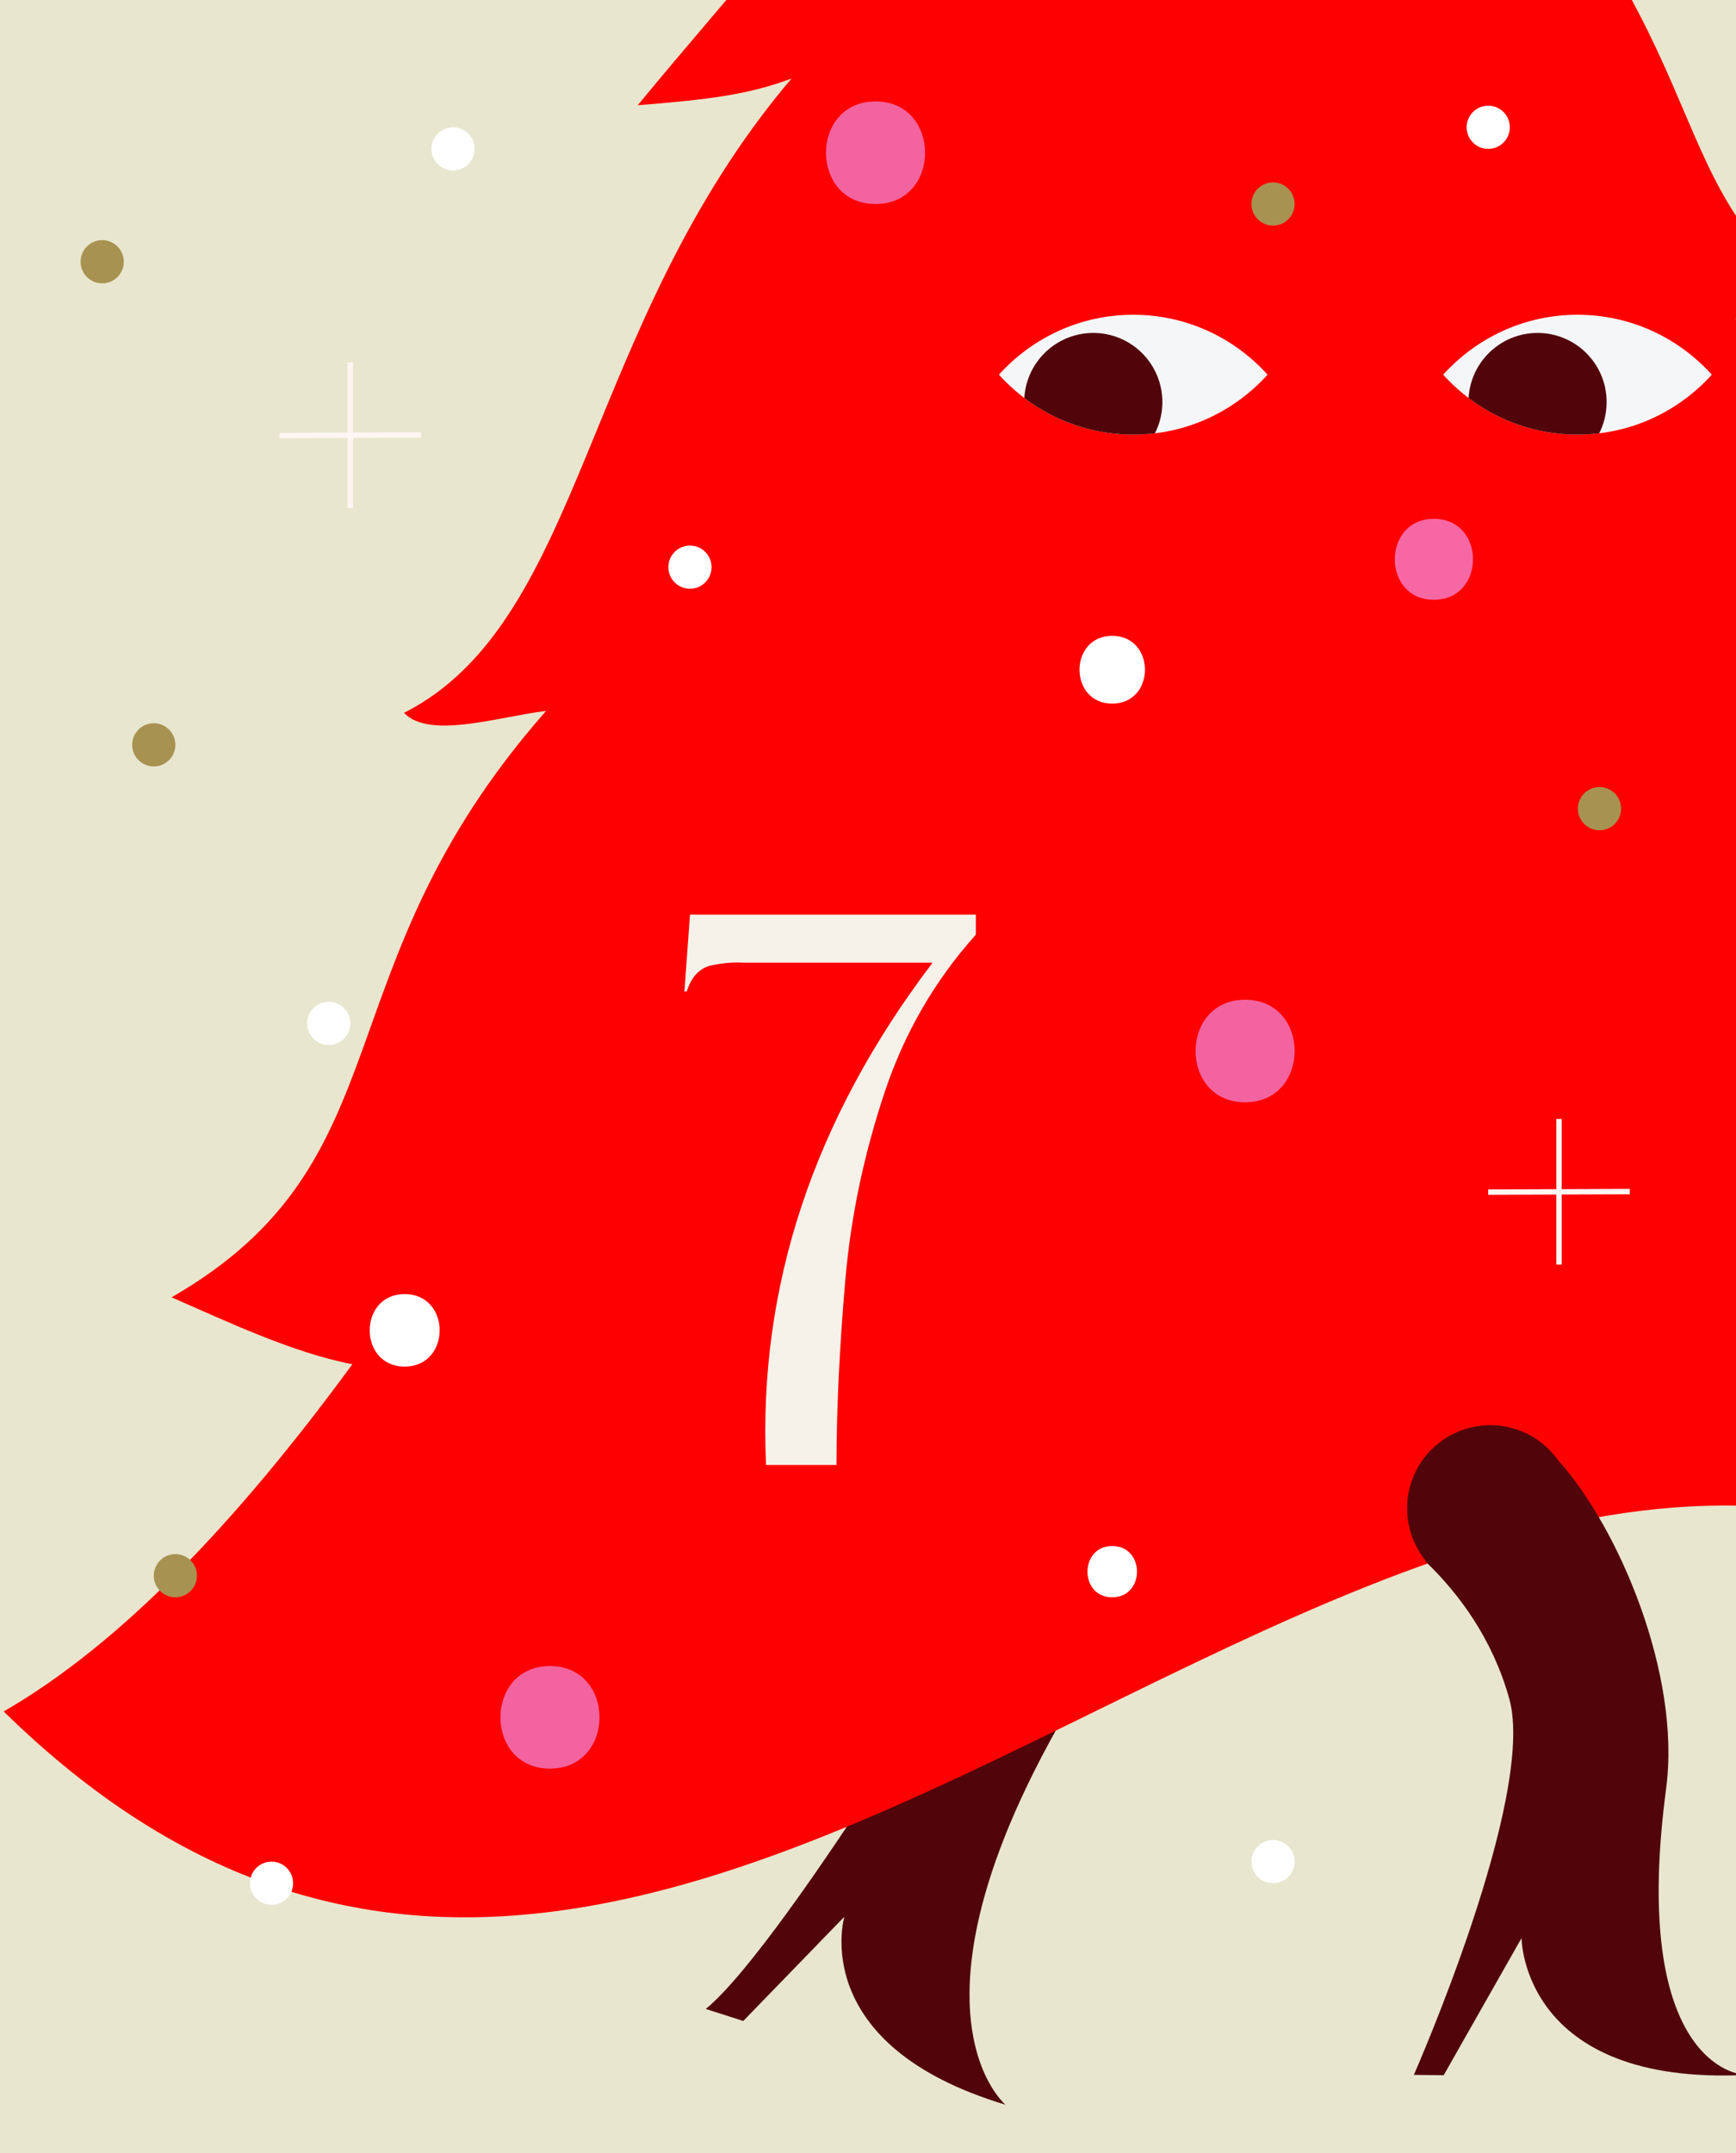<?xml version="1.0" encoding="UTF-8"?>
<svg id="Layer_1" data-name="Layer 1" xmlns="http://www.w3.org/2000/svg" xmlns:xlink="http://www.w3.org/1999/xlink" viewBox="0 0 484 600">
  <defs>
    <style>
      .cls-1 {
        fill: #e8e6ce;
      }

      .cls-2 {
        fill: #f4f6f7;
      }

      .cls-3 {
        fill: #fff6f3;
      }

      .cls-4 {
        fill: #a89251;
      }

      .cls-5 {
        clip-path: url(#clippath-1);
      }

      .cls-6 {
        clip-path: url(#clippath-2);
      }

      .cls-7 {
        fill: #51050a;
      }

      .cls-8 {
        fill: #fff;
      }

      .cls-9 {
        fill: #f2639f;
      }

      .cls-10 {
        fill: red;
      }

      .cls-11 {
        fill: #f767a4;
      }

      .cls-12 {
        clip-path: url(#clippath);
      }

      .cls-13 {
        fill: #f6f2ea;
      }
    </style>
    <clipPath id="clippath">
      <rect class="cls-1" width="484" height="600"/>
    </clipPath>
    <clipPath id="clippath-1">
      <path class="cls-2" d="M315.95,87.71c-14.87,0-28.2,6.47-37.45,16.7,9.24,10.23,22.57,16.7,37.45,16.7s28.2-6.47,37.45-16.7c-9.24-10.23-22.57-16.7-37.45-16.7Z"/>
    </clipPath>
    <clipPath id="clippath-2">
      <path class="cls-2" d="M439.81,87.71c-14.87,0-28.2,6.47-37.45,16.7,9.24,10.23,22.57,16.7,37.45,16.7s28.2-6.47,37.45-16.7c-9.24-10.23-22.57-16.7-37.45-16.7Z"/>
    </clipPath>
  </defs>
  <g>
    <rect class="cls-1" width="484" height="600"/>
    <g class="cls-12">
      <path class="cls-7" d="M280.74,438.15s-60.98,102.7-83.96,121.68l10.45,3.34,28.18-29.05s-10.58,35.73,44.92,52.39c0,0-38.3-31.94,34.82-137.37,73.12-105.43-34.41-10.99-34.41-10.99Z"/>
      <path class="cls-10" d="M310.68-188.24c-25.33,101.03-75.79,148.51-132.9,217.57,19.5-1.56,30.88-2.93,42.88-7.44-58.43,68.89-57.51,151.14-108.02,176.76,7.14,7.48,26.4,1.02,39.61-.54-63.84,72.44-38,125.2-104.42,163.41,14.83,6.44,33.61,15.44,50.41,18.64-32.41,44.23-64.81,78.1-97.22,96.76,202.84,198.75,405.67-198.75,608.51,0-24-72.73-44.29-157.32-72.01-195.11,8.23,11.21,37.39-14.16,48.26-.02-67.36-87.66-49.39-106.46-102.26-193.48,6.23,10.26,36.01,4.44,36.01,4.44-62.93-38.87-31.55-69.32-111.62-157.27,22.11-.11,30.95-2.25,46.81-14.59-54.59-5.96-75.46-61.63-144.02-109.12Z"/>
      <path class="cls-7" d="M464.52,498.35c4.22-31.61-13.21-72.69-30.09-91.39,0,0,0,0-.01,0-2.75-3.9-6.7-7-11.57-8.62-12.15-4.06-25.3,2.5-29.36,14.66-2.61,7.82-.81,16.03,4.03,21.98-.06.02-.11.04-.17.06,9.71,9.33,18.81,21.86,23.42,38.27,7.67,27.29-26.59,104.89-26.59,104.89l8.32.09,21.71-38.22s0,41.28,62.78,38.13c-5.73,0-32.07-7.79-22.46-79.85Z"/>
      <g>
        <path class="cls-2" d="M315.95,87.71c-14.87,0-28.2,6.47-37.45,16.7,9.24,10.23,22.57,16.7,37.45,16.7s28.2-6.47,37.45-16.7c-9.24-10.23-22.57-16.7-37.45-16.7Z"/>
        <g class="cls-5">
          <circle class="cls-7" cx="304.81" cy="112.04" r="19.26"/>
        </g>
      </g>
      <g>
        <path class="cls-2" d="M439.81,87.71c-14.87,0-28.2,6.47-37.45,16.7,9.24,10.23,22.57,16.7,37.45,16.7s28.2-6.47,37.45-16.7c-9.24-10.23-22.57-16.7-37.45-16.7Z"/>
        <g class="cls-6">
          <circle class="cls-7" cx="428.67" cy="112.04" r="19.26"/>
        </g>
      </g>
    </g>
  </g>
  <path class="cls-13" d="M260.02,268.27h-52.69c-3.35-.22-6.7.22-9.6.89-2.9.89-5.13,3.35-6.25,7.14h-.67l1.56-21.43h79.7v5.58c-11.39,12.73-19.87,27.24-25.45,43.98-5.58,16.74-9.38,34.16-10.94,52.24-1.56,18.08-2.46,35.27-2.46,51.57h-19.65c-2.23-49.56,13.17-96.22,46.44-139.98Z"/>
  <path class="cls-11" d="M399.77,144.58c-14.52,0-14.54,22.56,0,22.56s14.54-22.56,0-22.56Z"/>
  <path class="cls-8" d="M310.09,430.82c-9.19,0-9.21,14.29,0,14.29s9.21-14.29,0-14.29Z"/>
  <path class="cls-8" d="M310.09,177.19c-12.15,0-12.17,18.88,0,18.88s12.17-18.88,0-18.88Z"/>
  <path class="cls-9" d="M153.33,464.27c-18.39,0-18.42,28.58,0,28.58s18.42-28.58,0-28.58Z"/>
  <path class="cls-8" d="M112.82,360.62c-12.99,0-13.01,20.19,0,20.19s13.01-20.19,0-20.19Z"/>
  <path class="cls-9" d="M347.13,278.59c-18.39,0-18.42,28.58,0,28.58s18.42-28.58,0-28.58Z"/>
  <path class="cls-9" d="M244.1,28.27c-18.39,0-18.42,28.58,0,28.58s18.42-28.58,0-28.58Z"/>
  <circle class="cls-8" cx="192.36" cy="158.05" r="6.02"/>
  <circle class="cls-8" cx="91.66" cy="285.18" r="6.02"/>
  <circle class="cls-4" cx="42.87" cy="207.56" r="6.02"/>
  <circle class="cls-4" cx="28.49" cy="72.94" r="6.02"/>
  <circle class="cls-4" cx="354.92" cy="56.85" r="6.02"/>
  <circle class="cls-4" cx="445.94" cy="225.35" r="6.02"/>
  <circle class="cls-8" cx="126.31" cy="41.49" r="6.02"/>
  <circle class="cls-8" cx="414.92" cy="35.47" r="6.02"/>
  <circle class="cls-4" cx="48.89" cy="439.09" r="6.02"/>
  <circle class="cls-8" cx="75.7" cy="524.79" r="6.02"/>
  <circle class="cls-8" cx="354.92" cy="518.77" r="6.02"/>
  <g>
    <rect class="cls-3" x="433.91" y="311.8" width="1.5" height="40.6"/>
    <rect class="cls-3" x="414.92" y="331.35" width="39.49" height="1.5" transform="translate(-1.29 1.7) rotate(-.22)"/>
  </g>
  <g>
    <rect class="cls-3" x="96.92" y="100.98" width="1.5" height="40.6"/>
    <rect class="cls-3" x="77.93" y="120.53" width="39.49" height="1.5" transform="translate(-.47 .38) rotate(-.22)"/>
  </g>
</svg>